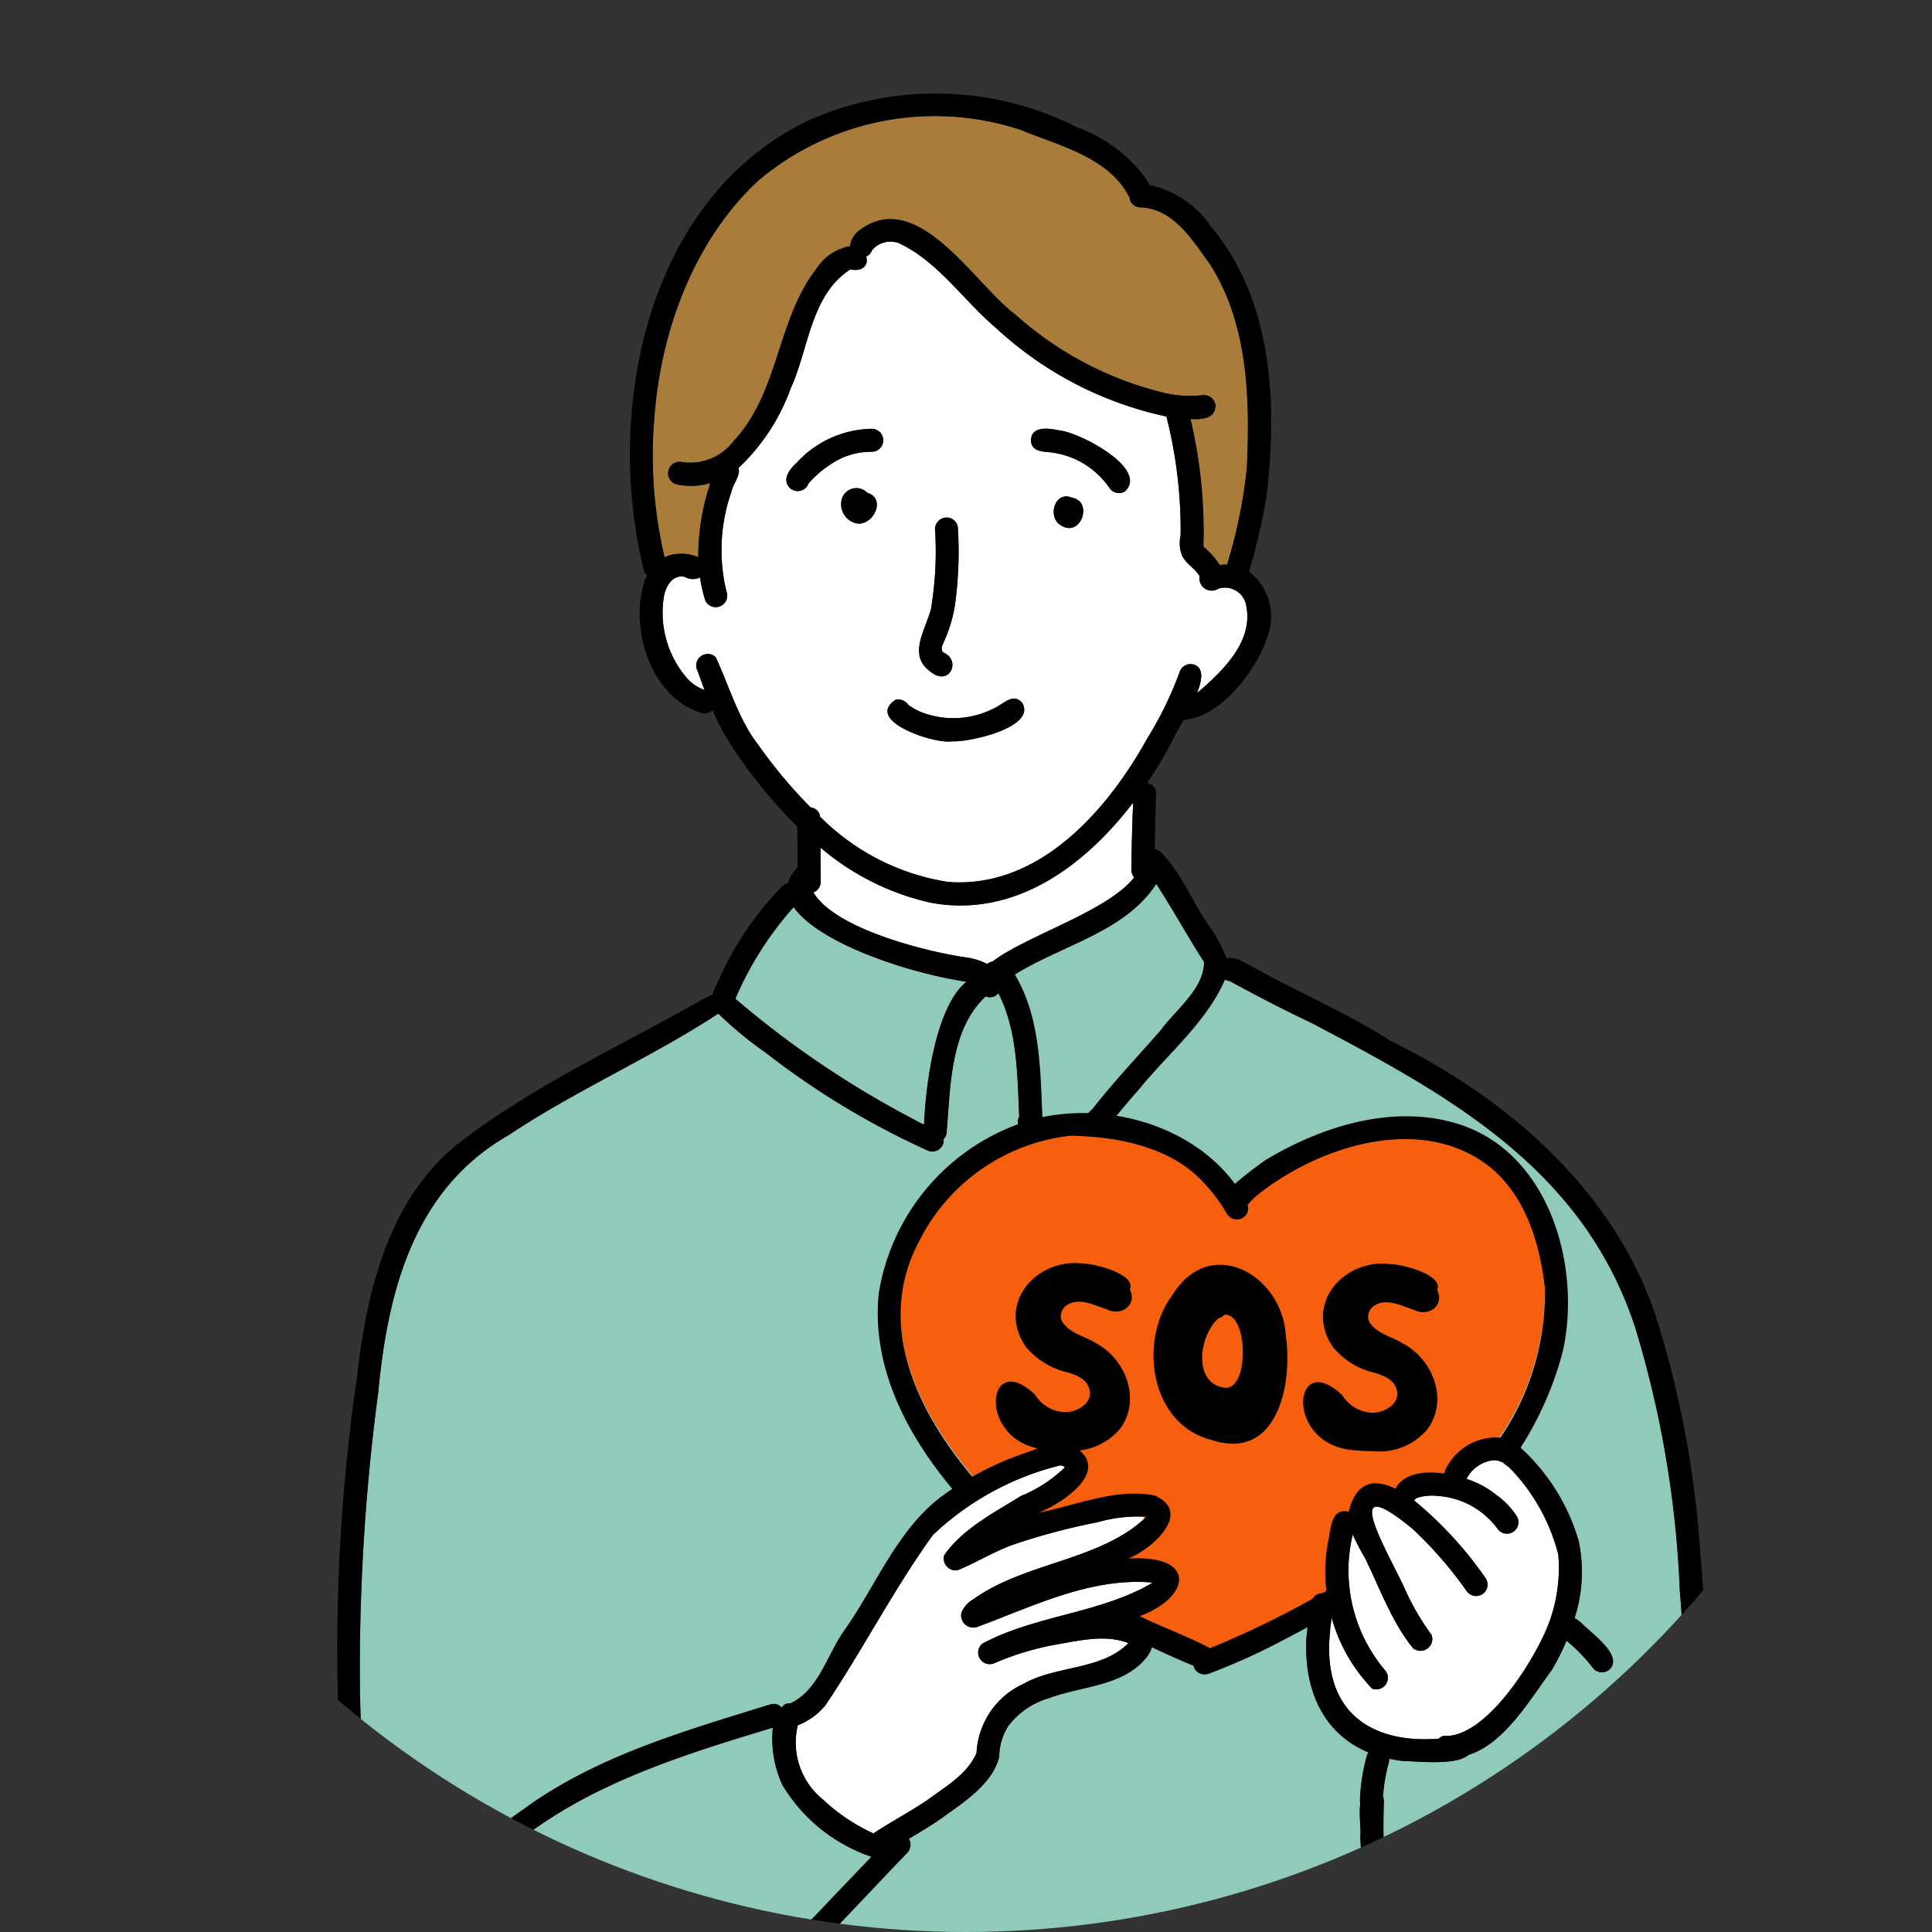 <svg xmlns="http://www.w3.org/2000/svg" xmlns:xlink="http://www.w3.org/1999/xlink" width="124" height="124" viewBox="0 0 124 124">
  <rect x="0" y="0" width="124" height="124" fill="#333333" stroke="none"/>
  <defs>
    <linearGradient id="linear-gradient" x1="0.5" x2="0.5" y2="1" gradientUnits="objectBoundingBox">
      <stop offset="0" stop-color="#fff"/>
      <stop offset="1" stop-color="#cfebe2"/>
    </linearGradient>
    <clipPath id="clip-path">
      <circle id="楕円形_382" data-name="楕円形 382" cx="62" cy="62" r="62" transform="translate(1209 666.333)" fill="url(#linear-gradient)"/>
    </clipPath>
  </defs>
  <g id="マスクグループ_36" data-name="マスクグループ 36" transform="translate(-1209 -666.333)" clip-path="url(#clip-path)">
    <g id="グループ_4737" data-name="グループ 4737" transform="translate(472.927 198.477)">
      <g id="レイヤー_4" data-name="レイヤー 4" transform="translate(759.17 475.309)">
        <path id="パス_19523" data-name="パス 19523" d="M798.215,504.743c1.165.554,2.287-1.476.937-1.889a.977.977,0,0,0-1.649.464A1.263,1.263,0,0,0,798.215,504.743Zm1.225-4.515a.738.738,0,0,0,0-1.476,6.707,6.707,0,0,0-4.829,2.188c-.407.374-.914.986-.5,1.534a.74.74,0,0,0,1.269-.205,6.736,6.736,0,0,1,2.073-1.608A4.578,4.578,0,0,1,799.44,500.228Zm5.354,9.742a25.339,25.339,0,0,0,.173-4.881.721.721,0,0,0-.729-.641.754.754,0,0,0-.726.9,22.437,22.437,0,0,1-.28,5.011c-.435,1.523-1.606,3.126.291,4.189,1.033.484,1.563-.963.554-1.416-.193-.118-.164-.337-.092-.522A9.154,9.154,0,0,0,804.794,509.97Zm-.179,8.84c1.058.071,5.4-.892,4.486-2.457-.582-.686-1.171.041-1.785.323a5.706,5.706,0,0,1-4.365.381,3.846,3.846,0,0,1-1.159-.583.793.793,0,0,0-.825-.331C798.915,517.507,803.522,519.02,804.615,518.81Zm6.986-13.848c1.271.79,2.076-1.56.678-1.791C811.18,502.7,810.673,504.451,811.6,504.962Zm4.082-2.183c1.588-1.485-3.01-3.852-4.262-3.932-.637-.133-1.729-.294-1.761.634.008.862.965.7,1.557.827a5.337,5.337,0,0,1,3.454,2.205A.746.746,0,0,0,815.684,502.78Zm7.793,7.358c.45,2.219-1.439,4.09-3,5.44a1,1,0,0,1-.15.121c.323-.83.413-1.549-.139-1.785a.743.743,0,0,0-.968.395,23.56,23.56,0,0,1-2.1,4.324c-2.574,4.639-6.954,9.648-12.778,9.206a14.756,14.756,0,0,1-8.232-4.2c0-.024,0-.043,0-.066a.671.671,0,0,0-.6-.519,31.725,31.725,0,0,1-3.324-3.973c-1.289-1.65-1.883-3.786-2.759-5.672a.742.742,0,0,0-1.151.911c.142.4.286.8.435,1.2a2.68,2.68,0,0,1-1.171-.813,6.43,6.43,0,0,1-1.43-5.239c.132-.655.588-1.41,1.357-1.2a1.037,1.037,0,0,0,.946.032,9.059,9.059,0,0,0,.345,1.476.738.738,0,0,0,1.358-.576,11.3,11.3,0,0,1,.323-6.415c.1-.444.421-.825.481-1.278a.721.721,0,0,0-.038-.227,13.078,13.078,0,0,0,3.353-5.112c1.171-2.554,1.272-5.989,3.832-7.644.879.176,1.171-.351,1.018-.827a.648.648,0,0,0,.374-.41,1.565,1.565,0,0,1,1.713-.455c2.523,1.18,4.155,3.687,6.251,5.458a23.191,23.191,0,0,0,10.932,5.683,29.651,29.651,0,0,1,.909,7.617,2.283,2.283,0,0,0,.074,1.269c.248.551.833.833,1.142,1.338v0a.791.791,0,0,0,1.2.822A1.38,1.38,0,0,1,823.476,510.138Z" transform="translate(-766.585 -478.685)" fill="#fff"/>
        <path id="パス_19524" data-name="パス 19524" d="M844.416,590.112c.658,7.689.078,15.659-3.578,22.636-1.295,2.863-3.42,5.83-7.035,4.916a12.468,12.468,0,0,1-3.705-1.808.737.737,0,0,0-.5-.369,12.376,12.376,0,0,1-2.56-2.715c-1.624-2.662-1.721-6.015-1.621-9.073a.659.659,0,0,0-.052-.337c0-.063,0-.127.009-.187a10.72,10.72,0,0,1,.363-2.03.737.737,0,0,0,.02-.237,8.459,8.459,0,0,0,.845.142c.755.006,3.471.34,4.244-.381,2.346-.744,3.978-3.609,5.359-5.466a15.93,15.93,0,0,0,.937-1.871,10.611,10.611,0,0,1,1.687,1.747.743.743,0,0,0,1.036.133c1-.883-1.119-2.338-1.719-2.967a2.7,2.7,0,0,0-.484-.363,9.594,9.594,0,0,0,.26-4.936,12.994,12.994,0,0,0-4.068-6.291.758.758,0,0,0-.294-.127,2.11,2.11,0,0,0-.934-.239,3.6,3.6,0,0,0-3.111,1.8,2.089,2.089,0,0,0-.233.514c-1.323-.2-2.612,0-3.134.971-1.341-.657-2.509-.481-2.99,1.494a.6.6,0,0,0-.083-.029c-1.107-.205-1.061,1.309-1.252,2.038a10.264,10.264,0,0,0-.08,3.241.217.217,0,0,0-.072-.029c-1.352-.182-1.038,1.92-1.216,2.785-.2,3.457,1.1,6.251,3.984,7.435a.644.644,0,0,0-.121.248,11.912,11.912,0,0,0-.43,2.763,1.307,1.307,0,0,0,.018.285c-.1.7.066,1.629,0,2.14.156,2.927.52,6.1,2.474,8.428a16.117,16.117,0,0,0,2.352,2.312c.107,3.335.205,6.672.243,10.01.112,4.025.256,9.489-4.374,11.068-3.7.891-7.58.605-11.363,1.027-8,.568-16.042.816-24.065.9-4.7.024-9.543.473-14.1-.925-2.863-.7-1.986-4-2.323-6.271-.26-2.883-.378-5.752-.571-8.684-.014-.375-.054-.753-.049-1.128,9.521-.683,16.4-9.24,22.7-15.73a.752.752,0,0,0,.107-.906c.68-.4,1.36-.807,2.015-1.257,1.4-1.029,3.307-2.174,3.78-3.984a3.7,3.7,0,0,1,.608-2.03,5.049,5.049,0,0,1,2.589-1.753c2.076-.788,4.847-.753,6.3-2.676.807-1.078.063-2.14-1.118-2.388,3.768-1.015,4.7-4.169-.089-3.9,1.456-.562,4.183-2.918,1.7-4.039-2.468-.5-5.025.614-7.441,1.1,1.788-.738,4.924-2.964,1.917-4.423-1-.266-1.984.348-2.921.631a20.044,20.044,0,0,0-5.348,2.831c-2.8,2.185-4.135,5.706-6.159,8.551-1.092,1.552-1.615,3.78-3.428,4.645a.661.661,0,0,0-.421.1c-.052.055-.1.109-.147.167a.685.685,0,0,0-.724-.2c-5.314,1.655-10.792,3.2-15.419,6.424-.813.64-5.649,3.621-3.342,4.489a.756.756,0,0,0,.773-.427,8.638,8.638,0,0,1,1.142-1.159c4.826-4.112,11.011-6.021,17-7.831a7.176,7.176,0,0,0,.6,3.656,10.654,10.654,0,0,0,5.723,4.631c-.626.652-1.246,1.306-1.871,1.957-3.662,3.861-7.349,7.845-12.231,10.2-6.167,2.97-11.72,2.947-15.479-3.462a21.671,21.671,0,0,1-2.335-7.77,92.349,92.349,0,0,1-.917-13.061,134.457,134.457,0,0,1,1.188-17.72c.608-6.463,2.3-13,8.352-16.451,4.3-2.874,9.169-4.984,13.464-7.8a24.168,24.168,0,0,0,3.085,2.526,51.282,51.282,0,0,0,10.454,6.294.745.745,0,0,0,.909-.516.971.971,0,0,0,.017-.251.7.7,0,0,0,.2-.51c.245-2.9.222-6.525,2.5-8.659a.687.687,0,0,0,.827-.222c1.228,2.416,1.205,5.239,1.323,7.934a.633.633,0,0,0-.089.355c.1.96.009,2.453,1.283,2.586.709.271,3-.839,4.2-1.972a.6.6,0,0,0,.165-.153l.029-.038a2.893,2.893,0,0,0,.369-.478c.568-.721,1.173-1.413,1.779-2.105,1.836-2.26,4.3-4.27,5.475-6.992a.691.691,0,0,0,.312.1c1.706.938,3.5,1.863,5.267,2.7,8.822,4.645,17.369,9.327,20.722,19.444A66.9,66.9,0,0,1,844.416,590.112Z" transform="translate(-759.693 -495.487)" fill="#8fcabb"/>
        <g id="グループ_4733" data-name="グループ 4733" transform="translate(27.95 86.269)">
          <path id="パス_19525" data-name="パス 19525" d="M809.256,603.516c3.59-1.328,7.317-3.2,11.245-2.836-3.339,1.983-7.514,2.078-10.933,3.915a.742.742,0,0,0,.741,1.266,18,18,0,0,1,4.051-1.216c1.494-.257,3.108-.649,4.576-.084-1.716,1.751-4.613,1.427-6.7,2.6a5.159,5.159,0,0,0-3.047,4.463c-.632,1.393-1.987,2.142-3.215,3.056-1.069.709-2.2,1.318-3.281,2.016a.779.779,0,0,0-.11.086,11.88,11.88,0,0,1-3.235-2.168,4.706,4.706,0,0,1-1.637-4.772,4.278,4.278,0,0,0,1.788-1.3c2.4-3.563,4.365-7.419,6.888-10.913a18.169,18.169,0,0,1,8.133-4.463.334.334,0,0,1,.334.121h0a8.778,8.778,0,0,1-2.805,1.825c-1.729,1.078-3.774,2.119-4.941,3.817a.768.768,0,0,0,.853.957c1.341-.542,2.589-1.357,3.994-1.782a41.559,41.559,0,0,1,5.028-1.309,9.189,9.189,0,0,1,3.108-.34c-2.918,2.822-7.765,2.892-11.086,5.279a1.788,1.788,0,0,0-.781.856A.782.782,0,0,0,809.256,603.516Z" transform="translate(-797.562 -592.825)" fill="#fff"/>
          <path id="パス_19526" data-name="パス 19526" d="M858.683,598.756a10.087,10.087,0,0,1-.625,4.463c-.88,2.272-3.823,7.012-6.455,7.182a.647.647,0,0,0-.612.182c-4.189.323-7.354-1.609-6.985-6.536.023-.383.063-.8.129-1.228a10.645,10.645,0,0,0,2.6,4.544.744.744,0,0,0,.816-1.2l0,0a9.9,9.9,0,0,1-2.056-8.684,14.166,14.166,0,0,0,.776,1.485c.966,1.951,1.715,4.12,3.1,5.812a.76.76,0,0,0,1.185-.859,15.968,15.968,0,0,1-1.7-2.918c-.925-2.091-4.544-8.033.514-3.858a25.975,25.975,0,0,1,3.411,3.924.738.738,0,0,0,1.277-.741,24.661,24.661,0,0,0-4.625-5.043.543.543,0,0,1,.216-.164,3.117,3.117,0,0,1,1.246-.121,5.188,5.188,0,0,1,3.93,2.159.74.74,0,0,0,1.22-.825,5.039,5.039,0,0,0-1.323-1.39,5.921,5.921,0,0,0-1.9-1.029.533.533,0,0,0,.015-.072,2.207,2.207,0,0,1,1.675-1.127,1.091,1.091,0,0,1,.583.127l.058.026a3.462,3.462,0,0,0,.383.294A12.321,12.321,0,0,1,858.683,598.756Z" transform="translate(-809.719 -592.707)" fill="#fff"/>
        </g>
        <path id="パス_19527" data-name="パス 19527" d="M828.8,547.59c.024,1.712-1.85,3.094-2.8,4.417-1.436,1.638-2.987,3.267-4.38,5.043A6.229,6.229,0,0,1,818.456,559a4.58,4.58,0,0,1-.075-.649.785.785,0,0,0,.058-.3c-.159-3.241-.071-6.784-1.791-9.653,3.042-1.9,7.1-2.739,9.088-5.827C826.789,544.194,827.757,545.97,828.8,547.59Z" transform="translate(-774.61 -493.306)" fill="#8fcabb"/>
        <path id="パス_19528" data-name="パス 19528" d="M807.177,549.4c-2.018,1.614-2.635,6.832-2.718,9.154a2.468,2.468,0,0,1-.554-.265,61.2,61.2,0,0,1-11.561-7.8,21.622,21.622,0,0,1,3.739-5.882c.945,1.37,3.315,2.477,4.507,2.955A29.918,29.918,0,0,0,807.177,549.4Z" transform="translate(-768.245 -493.839)" fill="#8fcabb"/>
        <path id="パス_19529" data-name="パス 19529" d="M820.939,485.348c2.439,3.834,2.56,8.6,2.358,13.049a32.455,32.455,0,0,1-1.266,6.21,2.684,2.684,0,0,0-.475.024,5.294,5.294,0,0,0-1.05-1.177,31.37,31.37,0,0,0-.825-8.188c.793.041,1.6-.035,1.6-.9a.748.748,0,0,0-.833-.631,7.37,7.37,0,0,1-2.261-.1,22.065,22.065,0,0,1-9.762-5.085c-2.647-1.972-6.242-8.185-9.979-5.412a1.522,1.522,0,0,0-.626,1.033,3.286,3.286,0,0,0-2.174,1.479c-2.517,3.255-2.384,7.914-5.271,11a3.5,3.5,0,0,1-3.414,1.367.738.738,0,0,0-.2,1.461,4.465,4.465,0,0,0,2.09-.086,14.734,14.734,0,0,0-.773,4.746,2.593,2.593,0,0,0-1.34-.208,1.964,1.964,0,0,0-.819.216,28.5,28.5,0,0,1-.663-8.886c.389-5.553,2.52-11.451,6.7-15.312a17.575,17.575,0,0,1,16.812-3.24c2.47,1.018,5.7,1.758,6.991,4.341a.7.7,0,0,0,.715.635C818.583,481.752,819.829,483.8,820.939,485.348Z" transform="translate(-766.365 -475.824)" fill="#aa7c3a"/>
        <path id="パス_19530" data-name="パス 19530" d="M819.651,535.52c-.009.2-.012.4-.027.605-.043,1.248-.077,2.485-.083,3.736a.726.726,0,0,0,.174.467c-1.716,2.174-6.891,3.719-9.079,5.383a.82.82,0,0,0-.363.162.392.392,0,0,0-.041-.026,4.379,4.379,0,0,0-1.346-.4c-2.462-.355-8.359-1.808-9.757-4.16a.746.746,0,0,0,.47-.687c-.012-.729-.009-1.461-.012-2.193a16.383,16.383,0,0,0,7.058,3.532C811.988,542.944,816.5,539.648,819.651,535.52Z" transform="translate(-770.022 -491.459)" fill="#fff"/>
        <path id="パス_19531" data-name="パス 19531" d="M821.8,595.191c-.112-.069-.227-.138-.342-.21l.043-.011.069-.027.069-.023.069-.026.069-.026.069-.029.066-.026.069-.029.063-.027.064-.029.063-.026.06-.029.058-.029.058-.029.052-.029.055-.029.049-.029.049-.032.049-.029.043-.029.044-.029.04-.032.043-.029.04-.032.038-.029.038-.032.035-.029.038-.032.037-.032.035-.035.038-.035.038-.035.038-.038.037-.038.041-.04.038-.041.041-.044.037-.043.035-.044.035-.043.035-.043.032-.044.032-.046.026-.044.023-.04.021-.044.02-.043.015-.044.014-.041.012-.043.008-.041.006-.038.006-.041v-.106l-.006-.029,0-.029L823.64,593l-.009-.026-.006-.024-.009-.023-.008-.02-.009-.026-.009-.024-.009-.023-.011-.02-.009-.024-.012-.02-.008-.017-.012-.021-.009-.014-.011-.018-.012-.017-.009-.018-.011-.014-.012-.018-.011-.017-.015-.02-.014-.018-.012-.02-.018-.02-.014-.021-.015-.023-.017-.02-.017-.021-.018-.02-.017-.02-.021-.021-.017-.017-.018-.018-.017-.014-.017-.015-.018-.014-.017-.015-.021-.011-.017-.012-.018-.012-.02-.008-.02-.012-.018-.009-.02-.008-.017-.009-.018-.006-.02-.009-.018-.005-.02-.006-.02-.009-.024-.006-.02-.009-.023-.005-.023-.006-.024-.009-.023-.006-.023-.005-.023-.006-.023,0-.023-.006-.023-.006-.021,0-.023,0-.02,0-.023,0-.02,0-.02,0h-.02l-.021,0h-.017l-.021,0h-.282l-.023,0h-.188l-.026,0h-.112l-.029,0h-.063l-.035,0h-.035l-.035,0h-.075l-.038,0-.038,0h-.04l-.038,0-.038,0-.041,0h-.04l-.041,0-.038,0-.043,0-.041.006-.043,0-.04,0-.043,0-.041,0-.037.006-.041,0-.038,0-.041,0-.037.005-.038,0-.038,0-.038,0-.038.006-.037,0-.038.006-.038,0-.038.005-.037,0-.041.006-.038,0-.041.006-.04.006-.038.006-.038,0-.038.006-.04.006-.038.006-.038.006-.035.005-.035.006-.037,0-.035.006-.035.006-.032.006-.035,0-.032.005-.035.006-.035.006-.035.006-.037.006-.038,0-.041.005-.041.006-.043.006-.046.006-.049.006-.049,0-.05.006-.055,0-.052.006-.055,0h-.055l-.057,0h-.242l-.06,0-.063,0-.064,0-.063-.006-.063-.006-.061-.005-.058-.009-.057-.009-.052-.011-.052-.012-.049-.012-.047-.014-.043-.015-.035-.014-.035-.018-.032-.017-.026-.018-.023-.02-.021-.017-.014-.021-.012-.02-.009-.017-.008-.021,0-.017,0-.018v-.017l0-.018,0-.014.005-.015.006-.011.006-.012.009-.011.009-.009.008-.009.009-.009.009-.008.011-.006.009-.009.012-.009.011-.008.012-.009.014-.009.012-.008.015-.009.014-.009.018-.012.017-.008.017-.012.018-.009.02-.011.021-.012.02-.011.023-.012.023-.012.027-.014.026-.015.029-.011.029-.018.032-.014.035-.018.035-.017.037-.018.041-.017.041-.02.046-.021.044-.02.049-.021.047-.02.049-.02.052-.021.052-.02.052-.02.055-.021.052-.02.052-.02.052-.021.052-.02.052-.017.049-.018.049-.017.046-.018.047-.014.046-.015.044-.017.04-.012.041-.014.041-.015.04-.012.037-.014.041-.012.038-.014.038-.012.037-.014.041-.015.041-.014.04-.018.044-.017.043-.018.043-.017.046-.021.046-.02.05-.02.049-.023.052-.024.052-.026.058-.026.055-.029.058-.029.061-.032.058-.029.061-.032.06-.035.061-.032.064-.035.066-.038.066-.037.066-.041.072-.041.072-.043.072-.044.075-.046.069-.044.066-.047.069-.046.063-.047.058-.046.057-.046.052-.046.049-.049.046-.046.043-.049.04-.046.038-.049.035-.047.032-.043.029-.047.029-.043.026-.041.021-.044.02-.038.017-.037.018-.038.014-.038.012-.038.012-.037.005-.035.006-.032.006-.035,0-.032v-.029l0-.029,0-.026,0-.029-.006-.027-.008-.026-.009-.026-.009-.023-.008-.023-.012-.018-.012-.017-.008-.015-.012-.014-.012-.012-.011-.012-.012-.011-.012-.012-.011-.009-.015-.011-.011-.009-.015-.009-.011-.008-.012-.009-.012-.006-.011-.006-.012-.006-.012-.005-.011-.006-.012-.006-.011,0-.012-.006-.012-.006-.014-.005-.012-.006-.014-.006-.015,0-.014-.006-.015-.005-.015-.006-.014-.006-.018-.006-.014-.006-.017,0-.015-.005-.017-.006-.015-.006-.017-.006-.021-.006-.017-.006-.018-.005-.017-.006-.02-.009-.018-.006-.017-.005-.018-.006-.014-.006-.018-.006-.014,0-.015-.006-.014-.005-.015,0-.011,0-.015-.006-.012,0-.011,0H821.5l-.011,0-.012,0h-.023l-.012,0h-.08l-.015,0h-.035l-.017,0h-.018l-.02,0h-.02l-.021,0-.023,0-.023,0-.026,0-.026,0-.027,0-.029,0-.032,0-.032,0-.035.006-.037,0-.038.006-.044.006-.043.005-.043.006-.049.006-.049.009-.052.006-.055.008-.055.009-.058.012-.06.008-.06.009-.061.012-.063.011-.063.012-.063.012-.063.014-.063.012-.066.014-.066.012-.063.014-.063.012-.064.015-.066.011-.069.015-.066.011-.066.015-.07.012-.066.011-.071.015-.07.011-.066.015-.066.011-.064.015-.066.015-.066.014-.064.015-.063.014-.061.018-.06.014-.058.018-.058.02-.055.017-.052.021-.052.02-.049.023-.049.021-.047.023-.046.023-.044.023-.043.026-.038.021-.038.023-.038.023-.038.021-.032.02-.034.02-.029.018-.03.017-.029.015-.026.014-.026.015-.023.011-.023.012-.024.009-.023.009-.02.005-.021.006-.017,0-.017,0h-.03l-.011,0-.012,0-.009-.006-.008-.005-.009-.006-.009-.009-.008-.009-.006-.008-.006-.012,0-.009-.006-.011,0-.012,0-.012,0-.008,0-.012-.006-.009,0-.011,0-.012,0-.009-.006-.011,0-.009-.005-.012,0-.011-.006-.009-.006-.012-.006-.011-.006-.012-.005-.012-.009-.011-.006-.012-.009-.011-.008-.012-.009-.012-.009-.008-.009-.012-.008-.012-.012-.008-.011-.012-.009-.009-.012-.005-.011-.009-.012-.006-.012,0-.011-.006-.012,0-.012,0-.011,0h-.012l-.011,0h-.012l-.015,0h-.023l-.014,0h-.058l-.014,0h-.032l-.017,0h-.072l-.02,0h-.04l-.02,0-.024,0h-.02l-.023,0-.024,0-.023,0-.023,0-.026.006-.023,0-.027.006-.026,0-.026.005-.026.006-.029.006-.026.006-.026.006-.03.008-.026.009-.026.006-.029.009-.029.008-.029.012-.029.009-.029.011-.029.012-.029.009-.029.014-.032.012-.032.011-.032.015-.032.012-.032.014-.032.012-.032.014-.032.015-.035.011-.032.015-.035.012-.032.011-.035.015-.032.011-.035.012-.034.009-.032.011-.035.009-.032.009-.035.009-.035.008-.032.009-.032.006-.032.006-.029,0-.032.006-.032.006-.035,0-.032,0-.035.006-.034,0-.035,0-.035,0-.035,0h-.2l-.035,0h-.035l-.035,0-.035,0-.035,0-.038,0-.034-.006-.035,0-.035,0-.035-.006-.032,0-.032-.005-.009,0-.173-.165.055-.035.08-.052.081-.052.077-.052.084-.055.081-.055.083-.058.089-.06.089-.061.09-.063.089-.063.089-.063.086-.063.092-.066.092-.066.089-.067.089-.063.083-.063.084-.058.083-.061.08-.058.081-.055.077-.055.072-.052.072-.052.072-.052.069-.049.067-.046.06-.047.063-.046.061-.047.06-.043.061-.046.058-.046.058-.046.058-.049.055-.047.052-.049.052-.046.052-.05.046-.046.046-.047.047-.049.043-.049.044-.049.041-.047.04-.049.035-.046.038-.049.035-.046.035-.049.032-.046.029-.047.029-.043.026-.041.023-.041.021-.04.017-.041.018-.035.014-.038.015-.038.011-.034.012-.038.009-.035.005-.035.006-.038,0-.035,0-.032v-.032l0-.032,0-.026-.006-.029-.005-.026-.006-.026-.009-.026-.009-.026-.008-.023-.009-.023-.009-.02-.011-.023-.012-.024-.012-.023-.011-.023-.015-.026-.014-.024-.015-.026-.017-.026-.015-.026-.017-.026-.018-.024-.02-.026-.02-.023-.018-.023-.02-.023-.021-.021-.017-.017-.02-.021-.021-.017-.02-.017-.023-.018-.021-.014-.023-.015-.02-.014-.024-.018-.026-.014-.023-.012-.026-.015-.026-.011-.026-.012-.027-.011-.026-.009-.026-.009-.026-.009-.026-.005-.026-.006-.026-.006-.027,0-.026-.006-.026,0-.029,0-.029,0-.032,0h-.029l-.032,0h-.133l-.035,0h-.037l-.035,0-.038,0-.038,0-.041,0-.04.006-.041,0-.041.006-.04,0-.041.005-.044.006-.043.009-.043.006-.04.009-.041.008-.041.009-.041.009-.043.008-.038.012-.038.009-.037.011-.035.012-.038.012-.035.008-.032.015-.035.012-.032.011-.032.012-.032.011-.032.012-.032.012-.032.011-.032.012-.032.014-.032.012-.034.012-.032.014-.035.012-.035.014-.038.015-.038.014-.037.015-.041.014-.041.018-.043.017-.043.018-.044.017-.046.018-.049.02-.052.02-.055.024-.055.02-.061.026-.063.023-.066.026-.07.026-.069.026-.074.026-.075.026-.075.026-.078.026-.077.027-.075.026-.078.026-.078.029-.078.026-.075.026-.077.029-.072.027-.075.026-.075.029-.077.026-.075.026-.075.026-.072.026-.075.024-.075.026-.075.026-.077.026-.075.026-.075.026-.075.029-.075.032-.078.032-.075.035-.078.038-.078.038-.08.043-.081.046-.087.049-.08.046c-4.008-4.642-6.51-10.221-3.734-15.474a12.394,12.394,0,0,1,9.705-6.79c2.7.04,5.8.568,7.96,2.413a10.609,10.609,0,0,1,2.1,2.6.736.736,0,0,0,1.34-.585,4.742,4.742,0,0,1,.652-.649c4.011-3.189,10.734-5.3,15.085-1.612,2.165,1.909,3.015,4.829,3.333,7.617a16.535,16.535,0,0,1-3.63,10.648l-.058.015-.058.014-.058.018-.058.014-.058.018-.058.017-.055.018-.052.017-.055.02-.055.018-.052.02-.052.021-.049.02-.049.02-.049.021-.047.02-.049.02-.05.023-.049.021-.049.023-.052.023-.052.026-.052.024-.052.026-.055.023-.052.026-.055.026-.055.027-.055.026-.052.026-.055.026-.05.026-.052.029-.052.029-.049.029-.046.029-.044.03-.044.029-.04.032-.041.032-.038.032-.035.031-.032.032-.029.035-.029.032-.026.032-.023.035-.023.032-.018.032-.017.032-.018.032-.011.032-.015.029-.009.032-.008.032-.009.029-.006.029,0,.029-.006.026,0,.026v.024l0,.023v.02l0,.021v.017l0,.018v.014l0,.018,0,.014,0,.015,0,.017,0,.015,0,.011-.005.015-.006.011-.006.012-.006.009-.006.008-.008.006-.012,0-.009,0-.011,0h-.012l-.015,0-.014,0h-.015l-.014,0-.018,0-.017,0-.02,0-.018,0-.023-.005-.02,0-.023-.006-.026,0-.026-.006-.029-.006-.029-.005-.032-.006-.035-.006-.035-.006-.038-.006-.037-.006-.038-.005-.041-.006-.04-.006-.041-.006-.041,0-.041,0-.04,0-.041,0H841l-.038,0-.038,0-.035,0-.034.006-.035,0-.035.006-.032.006-.032.005-.035.006-.032.009-.035.009-.032.008-.035.012-.035.009-.034.014-.038.012-.038.014-.041.018-.04.014-.044.021-.044.017-.043.023-.047.024-.046.023-.049.026-.049.026-.052.029-.052.032-.052.032-.052.032-.052.035-.052.032-.052.035-.05.035-.046.035-.044.035-.04.032-.035.032-.035.031-.029.032-.026.03-.024.029-.017.026-.014.023-.012.023-.009.023-.009.021-.005.017,0,.021,0,.017,0,.017v.064l0,.015v.014l0,.012,0,.015,0,.011,0,.015v.014l0,.015,0,.014,0,.012.006.015,0,.014,0,.015,0,.014,0,.015.005.014,0,.015,0,.011.006.015,0,.012,0,.011,0,.009,0,.009v.02l0,0h-.012l0,0-.008,0-.006,0-.009,0-.009-.006-.008-.005-.009,0-.012-.006-.009-.006-.011-.006-.012-.006-.011-.005-.015-.006-.012-.006-.014-.009-.015-.006-.017-.005-.015-.009-.017-.006-.017-.009-.018-.008-.02-.006-.018-.009L839,587.9l-.02-.005-.021-.009-.02-.006-.023-.009-.021-.005-.026-.009-.023-.006-.023-.009-.026-.006-.027-.008-.026-.006-.026-.006-.026-.006-.029-.008-.029-.006-.029-.006-.029-.009-.032-.006-.029-.005-.032-.009-.035-.006-.032-.009-.032-.008-.035-.006-.032-.009-.035-.009-.035-.008-.032-.012-.035-.009-.034-.011-.032-.009-.032-.012-.035-.011-.032-.012-.032-.009-.029-.011-.029-.009-.029-.009-.026-.008-.029-.009-.026-.009-.026-.006-.026-.005-.023,0-.023,0h-.023l-.02,0-.021,0-.02,0-.017,0-.018,0-.017.006-.021.006-.017.006-.017.006-.018.008-.02.006-.018.009-.02.012-.023.008-.021.012-.023.012-.026.014-.023.015-.026.014-.029.015-.027.017-.026.018-.029.02-.029.017-.029.021-.029.023-.032.023-.032.023-.032.024-.032.026-.032.026-.032.026-.032.026-.029.026-.032.027-.029.026-.026.026-.026.026-.026.026-.023.026-.023.027-.023.026-.02.026-.021.026-.02.026-.018.029-.017.026-.017.027-.015.023-.012.026-.014.026-.012.023-.011.027-.012.023-.009.023-.011.026-.009.023-.009.027-.011.023-.009.026-.006.023-.009.026-.008.027-.009.026-.009.029-.009.029-.008.029-.009.032-.006.029-.008.032-.012.032-.006.032-.009.029-.008.029-.009.026-.009.023-.009.024-.011.023-.009.017-.009.015-.011.014-.012.012-.011.012-.012.008-.015.009-.011.006-.015.006-.014,0-.015,0h-.06l-.014,0h-.015l-.014,0-.015,0H836l-.017,0h-.017l-.018,0-.02,0h-.021l-.02,0h-.02l-.023,0h-.09l-.023,0-.02,0-.02,0-.021,0-.017,0-.021.006-.017,0-.017.005-.018.006-.017,0-.015.006-.017.006-.018.008-.014.006-.018.006-.014.009-.018.006-.014.008-.015.009-.014.009-.018.008-.014.009-.015.009-.011.009-.015.011-.014.009-.012.012-.015.008-.011.012-.012.012-.012.008-.011.012-.015.011-.011.015-.012.012-.012.011-.011.015-.015.014-.011.012-.012.014-.012.015-.011.015-.012.014-.009.015-.011.014-.012.015-.009.017-.008.015-.012.014-.009.018-.011.014-.009.018-.009.017-.008.017-.009.018-.009.017-.009.018-.008.017-.009.021-.006.017-.008.02-.009.024-.006.02-.009.023-.008.026-.009.026-.009.027-.009.029-.008.032-.009.032-.009.035-.011.037-.009.038-.009.041-.011.04-.009.044-.009.044-.009.043-.005.043-.009.043-.006.044-.006.044,0,.043-.005.044,0,.043,0,.041,0,.044-.006.046,0,.046,0,.049,0,.049,0,.05,0,.052v.055l0,.055,0,.052,0,.055,0,.052v.055l0,.058,0,.055,0,.055,0,.055v.055l0,.052,0,.052,0,.049v.052l0,.046,0,.049v.274l0,.044v.046l0,.049,0,.046,0,.044,0,.046,0,.047.006.043,0,.046,0,.046.006.044.005.043.006.044.006.041,0,.04.006.041.006.038.005.038.006.032,0,.034.006.032.005.027a61.757,61.757,0,0,1-8.239,4.139C825.026,596.549,823.348,596,821.8,595.191Z" transform="translate(-772.011 -499.046)" fill="#f55f0d"/>
        <path id="パス_19532" data-name="パス 19532" d="M818.868,572.5" transform="translate(-775.192 -501.146)" fill="#ea1919"/>
      </g>
      <g id="ベクターレイヤー" transform="translate(757.694 473.856)">
        <g id="グループ_4734" data-name="グループ 4734">
          <path id="パス_19533" data-name="パス 19533" d="M809.366,520.828c1.033.483,1.564-.965.552-1.417-.193-.119-.164-.337-.091-.522a9.16,9.16,0,0,0,.81-2.637,25.216,25.216,0,0,0,.174-4.881.722.722,0,0,0-.73-.64.753.753,0,0,0-.726.9,22.458,22.458,0,0,1-.278,5.01C808.639,518.16,807.468,519.762,809.366,520.828Z" transform="translate(-770.953 -483.514)"/>
          <path id="パス_19534" data-name="パス 19534" d="M809.74,529.213c1.057.072,5.4-.889,4.486-2.456-.583-.686-1.171.041-1.784.326a5.71,5.71,0,0,1-4.366.379,3.9,3.9,0,0,1-1.16-.582.792.792,0,0,0-.824-.333C804.039,527.91,808.646,529.424,809.74,529.213Z" transform="translate(-770.234 -487.636)"/>
          <path id="パス_19535" data-name="パス 19535" d="M819.613,504.566a5.345,5.345,0,0,1,3.454,2.207.747.747,0,0,0,1.012.266c1.588-1.485-3.01-3.853-4.261-3.933-.639-.132-1.732-.294-1.762.634C818.065,504.6,819.021,504.439,819.613,504.566Z" transform="translate(-773.504 -481.49)"/>
          <path id="パス_19536" data-name="パス 19536" d="M821.189,508.973c-1.1-.469-1.608,1.279-.679,1.789C821.782,511.553,822.587,509.2,821.189,508.973Z" transform="translate(-774.02 -483.033)"/>
          <path id="パス_19537" data-name="パス 19537" d="M800.271,504.92a4.585,4.585,0,0,1,1.99-.432.738.738,0,0,0,0-1.476,6.708,6.708,0,0,0-4.829,2.188c-.407.375-.915.987-.5,1.534a.739.739,0,0,0,1.268-.206A6.722,6.722,0,0,1,800.271,504.92Z" transform="translate(-767.93 -481.492)"/>
          <path id="パス_19538" data-name="パス 19538" d="M803.219,508.461a.974.974,0,0,0-1.648.464,1.264,1.264,0,0,0,.712,1.424C803.447,510.9,804.568,508.873,803.219,508.461Z" transform="translate(-769.178 -482.838)"/>
          <path id="パス_19539" data-name="パス 19539" d="M861.413,643.535h0Z" transform="translate(-784.858 -518.297)"/>
          <path id="パス_19540" data-name="パス 19540" d="M845.211,567.664A64.186,64.186,0,0,0,842.4,552.5c-2.656-8.194-9.563-14.154-17.1-17.855-2.906-1.857-6.1-3.18-9.088-4.878-.422-.209-.913-.559-1.4-.379a10.735,10.735,0,0,0-1.25-2.281c-1.041-1.5-1.714-3.334-3.033-4.6a1,1,0,0,0-.343-.152q.029-1.782.089-3.564a.668.668,0,0,0-.577-.678,28.313,28.313,0,0,0,1.608-2.69c.114-.277.411-.776.734-1.354,2.546-.173,5.116-3.713,5.558-6a3.576,3.576,0,0,0-1.363-3.514,39.156,39.156,0,0,0,1.121-4.834c.722-5.88.425-12.578-3.549-17.31a6.409,6.409,0,0,0-3.974-2.69,2.382,2.382,0,0,0-.229-.416,9.318,9.318,0,0,0-4.353-3.258,20.121,20.121,0,0,0-17.221-.49c-10.408,4.913-13.189,18.516-10.639,28.872a.626.626,0,0,0,.227.344,3.534,3.534,0,0,0-.177.376c-.992,3.043.393,7.481,3.67,8.471a.677.677,0,0,0,.693-.193,14.96,14.96,0,0,0,1.251,2.349,31.9,31.9,0,0,0,4.193,5.142q.01,1.322.018,2.644a.681.681,0,0,0-.073.036,2.175,2.175,0,0,0-.537.925,1.215,1.215,0,0,0-.416.251,20.5,20.5,0,0,0-4.129,6.187,3.334,3.334,0,0,0-.309.731,8.859,8.859,0,0,0-.976.5c-5.266,2.972-10.85,5.508-15.613,9.275-4.3,3.667-5.616,9.4-6.23,14.782a121.037,121.037,0,0,0-.652,29.633c.562,6.72,3.045,14.971,10.521,16.592.431.038.856.055,1.276.061.006.11.012.219.013.323.192,4.175.555,8.327.793,12.5a4.3,4.3,0,0,0,3.279,4.657,26.507,26.507,0,0,0,7.672,1.014c12.688.072,25.33-.527,37.986-1.41,10.637.023,10.313-7.633,10.013-15.932-.041-2.05-.1-4.1-.165-6.146a10.652,10.652,0,0,0,4.53,1.546c5.479.263,7.454-5.84,9.2-10.034C845.9,582.2,845.861,574.832,845.211,567.664Zm-67.145-72.922c.389-5.554,2.519-11.452,6.7-15.312a17.565,17.565,0,0,1,16.811-3.241c2.476,1.018,5.716,1.763,7,4.364a.692.692,0,0,0,.7.613c2.107.072,3.354,2.124,4.463,3.666,2.44,3.836,2.56,8.6,2.359,13.049a32.491,32.491,0,0,1-1.275,6.218,2.933,2.933,0,0,0-.465.021,5.3,5.3,0,0,0-1.05-1.182,31.341,31.341,0,0,0-.83-8.189c.8.043,1.608-.032,1.608-.9a.748.748,0,0,0-.833-.631,7.354,7.354,0,0,1-2.261-.1,22.077,22.077,0,0,1-9.763-5.085c-2.645-1.972-6.24-8.188-9.977-5.412a1.509,1.509,0,0,0-.624,1.034,3.282,3.282,0,0,0-2.174,1.475c-2.518,3.257-2.385,7.917-5.27,11a3.5,3.5,0,0,1-3.414,1.367.738.738,0,0,0-.2,1.462,4.5,4.5,0,0,0,2.1-.1,14.712,14.712,0,0,0-.776,4.762,2.577,2.577,0,0,0-1.349-.216,1.926,1.926,0,0,0-.815.222A28.466,28.466,0,0,1,778.066,494.742Zm6.7,20.959c-1.288-1.648-1.884-3.785-2.759-5.671a.742.742,0,0,0-1.151.913q.209.6.43,1.189a2.674,2.674,0,0,1-1.165-.8,6.437,6.437,0,0,1-1.428-5.241c.133-.654.588-1.408,1.358-1.2a1.034,1.034,0,0,0,.957.022,8.928,8.928,0,0,0,.333,1.484.738.738,0,0,0,1.358-.576,11.288,11.288,0,0,1,.323-6.414c.1-.445.42-.825.481-1.278a.7.7,0,0,0-.047-.229,13.069,13.069,0,0,0,3.364-5.111c1.169-2.552,1.271-5.987,3.83-7.642.883.176,1.171-.356,1.016-.835a.643.643,0,0,0,.376-.4,1.562,1.562,0,0,1,1.713-.455c2.524,1.177,4.157,3.686,6.252,5.457a23.207,23.207,0,0,0,10.928,5.668,29.654,29.654,0,0,1,.913,7.63,2.283,2.283,0,0,0,.075,1.268c.252.562.846.851,1.15,1.371a.782.782,0,0,0,1.191.792,1.38,1.38,0,0,1,1.8,1.118c.449,2.22-1.436,4.091-3,5.438a.935.935,0,0,1-.152.11c.32-.823.412-1.54-.137-1.774a.744.744,0,0,0-.969.395,23.371,23.371,0,0,1-2.1,4.325c-2.575,4.64-6.954,9.647-12.777,9.205a14.766,14.766,0,0,1-8.236-4.207c0-.021,0-.041,0-.062a.664.664,0,0,0-.594-.515A32.184,32.184,0,0,1,784.765,515.7Zm3.97,6.557a16.42,16.42,0,0,0,7.058,3.535c5.342,1,9.853-2.3,13.005-6.425-.007.2-.01.406-.024.607-.045,1.248-.079,2.487-.084,3.737a.717.717,0,0,0,.177.458c-1.709,2.182-6.905,3.731-9.091,5.4a.833.833,0,0,0-.355.162c-.016-.011-.024-.026-.041-.036a4.4,4.4,0,0,0-1.346-.395c-2.464-.357-8.351-1.809-9.753-4.165a.742.742,0,0,0,.467-.683C788.737,523.723,788.739,522.989,788.734,522.257Zm-1.721,3.817c.948,1.371,3.31,2.477,4.5,2.957a30.052,30.052,0,0,0,6.586,1.836c-2.016,1.615-2.636,6.833-2.717,9.154a2.419,2.419,0,0,1-.554-.267,61.194,61.194,0,0,1-11.562-7.8A21.693,21.693,0,0,1,787.014,526.073Zm53.3,66.5c-1.3,2.864-3.42,5.829-7.035,4.916a12.509,12.509,0,0,1-3.73-1.824.721.721,0,0,0-.427-.328,12.347,12.347,0,0,1-2.613-2.741c-1.621-2.66-1.72-6.015-1.618-9.073a.682.682,0,0,0-.053-.329c0-.066,0-.131.009-.194a10.864,10.864,0,0,1,.363-2.032.749.749,0,0,0,.013-.236c.274.059.557.108.853.144.754,0,3.459.333,4.236-.383,2.349-.743,3.981-3.607,5.367-5.467a16.213,16.213,0,0,0,.934-1.864,10.579,10.579,0,0,1,1.69,1.743.745.745,0,0,0,1.036.132c1-.884-1.12-2.339-1.718-2.966a2.815,2.815,0,0,0-.493-.365,9.589,9.589,0,0,0,.267-4.934,12.979,12.979,0,0,0-4.068-6.291.79.79,0,0,0-.3-.126,2.154,2.154,0,0,0-.929-.242,3.6,3.6,0,0,0-3.111,1.8,2.018,2.018,0,0,0-.23.519c-1.324-.2-2.6,0-3.131.971-1.346-.661-2.515-.482-3,1.5a.652.652,0,0,0-.082-.041c-1.106-.205-1.061,1.309-1.251,2.039a10.244,10.244,0,0,0-.061,3.259.665.665,0,0,0-.091-.049c-1.353-.182-1.041,1.92-1.217,2.785-.2,3.456,1.1,6.247,3.986,7.436a.685.685,0,0,0-.123.248,12,12,0,0,0-.43,2.762,1.5,1.5,0,0,0,.018.283c-.1.7.064,1.631,0,2.142.154,2.928.517,6.1,2.474,8.427a16.2,16.2,0,0,0,2.352,2.31c.107,3.337.2,6.675.243,10.013.112,4.026.255,9.487-4.373,11.068-3.7.892-7.581.606-11.363,1.027-8,.568-16.043.816-24.066.9-4.7.023-9.545.474-14.1-.926-2.865-.7-1.988-4-2.324-6.269-.261-2.882-.38-5.753-.571-8.684-.016-.374-.057-.753-.052-1.129,9.52-.684,16.4-9.239,22.7-15.729a.741.741,0,0,0,.1-.9c.685-.406,1.371-.811,2.027-1.264,1.393-1.028,3.307-2.174,3.777-3.984a3.721,3.721,0,0,1,.61-2.03,5.058,5.058,0,0,1,2.59-1.753c2.076-.787,4.844-.752,6.3-2.676.805-1.078.061-2.138-1.12-2.386,3.768-1.016,4.7-4.169-.088-3.9,1.455-.563,4.182-2.918,1.7-4.04-2.468-.495-5.026.615-7.441,1.1,1.785-.739,4.922-2.963,1.917-4.423-1-.266-1.984.348-2.921.632a20,20,0,0,0-5.348,2.831c-2.8,2.185-4.136,5.7-6.159,8.551-1.1,1.559-1.622,3.8-3.456,4.654a.645.645,0,0,0-.395.094c-.055.057-.1.118-.151.178a.678.678,0,0,0-.719-.214c-5.316,1.653-10.793,3.2-15.419,6.423-.813.641-5.649,3.622-3.341,4.489a.761.761,0,0,0,.773-.426,8.5,8.5,0,0,1,1.14-1.16c4.827-4.112,11.014-6.021,17-7.832a7.182,7.182,0,0,0,.6,3.655,10.663,10.663,0,0,0,5.734,4.633q-.939.979-1.88,1.956c-3.663,3.86-7.349,7.845-12.231,10.2-6.167,2.969-11.72,2.945-15.479-3.463a21.652,21.652,0,0,1-2.335-7.77,92,92,0,0,1-.917-13.06,134.047,134.047,0,0,1,1.188-17.72c.608-6.466,2.3-13,8.352-16.452,4.3-2.878,9.173-5,13.474-7.816a24.058,24.058,0,0,0,3.076,2.544,51.137,51.137,0,0,0,10.454,6.294.745.745,0,0,0,.909-.517.829.829,0,0,0,0-.244.705.705,0,0,0,.216-.516c.247-2.9.221-6.524,2.5-8.658a.682.682,0,0,0,.813-.21c1.227,2.416,1.219,5.237,1.34,7.934a.652.652,0,0,0-.091.342c.039.356.051.784.114,1.19a6.053,6.053,0,0,1,1.472-.979c0-.01.005-.017.005-.027-.157-3.239-.074-6.782-1.788-9.649,3.04-1.9,7.091-2.743,9.08-5.823,1.053,1.623,2.026,3.389,3.067,5.011.023,1.714-1.851,3.1-2.805,4.418-1.422,1.621-2.949,3.239-4.335,5-.2.191-.4.383-.61.571a9.169,9.169,0,0,1,1.827.274c.576-.732,1.179-1.442,1.792-2.14,1.841-2.262,4.3-4.276,5.476-7a.664.664,0,0,0,.31.106c1.707.937,3.5,1.86,5.268,2.7,8.824,4.645,17.367,9.327,20.723,19.443a66.968,66.968,0,0,1,2.892,16.97C844.551,577.624,843.97,585.591,840.315,592.569ZM825,575.095a9.908,9.908,0,0,1-2.105-8.755,13.871,13.871,0,0,0,.774,1.492c.966,1.951,1.714,4.119,3.1,5.813a.759.759,0,0,0,1.182-.86,16.076,16.076,0,0,1-1.7-2.917c-.924-2.091-4.543-8.034.513-3.858a25.781,25.781,0,0,1,3.412,3.923.738.738,0,0,0,1.276-.74,24.485,24.485,0,0,0-4.623-5.039.547.547,0,0,1,.216-.17,3.119,3.119,0,0,1,1.245-.12,5.2,5.2,0,0,1,3.93,2.158.739.739,0,0,0,1.219-.824,5.016,5.016,0,0,0-1.323-1.39,5.92,5.92,0,0,0-1.907-1.025c.006-.026.014-.05.019-.075a2.207,2.207,0,0,1,1.675-1.127,1.1,1.1,0,0,1,.582.126c.013.007.028,0,.041.01a3.971,3.971,0,0,0,.4.312,12.307,12.307,0,0,1,3.162,5.6,10.091,10.091,0,0,1-.626,4.462c-.877,2.27-3.821,7.013-6.455,7.182a.642.642,0,0,0-.588.172c-4.2.331-7.377-1.593-7.009-6.525.023-.386.074-.806.14-1.238a10.619,10.619,0,0,0,2.59,4.552A.742.742,0,0,0,825,575.095Zm-27.477-6.453c1.34-.543,2.589-1.359,3.993-1.782a41.2,41.2,0,0,1,5.028-1.308,9.173,9.173,0,0,1,3.107-.343c-2.917,2.825-7.764,2.895-11.086,5.28a1.787,1.787,0,0,0-.779.856.782.782,0,0,0,1.032.923c3.589-1.33,7.315-3.2,11.243-2.836-3.338,1.982-7.514,2.077-10.931,3.914a.742.742,0,0,0,.741,1.266,18.08,18.08,0,0,1,4.05-1.218c1.494-.255,3.107-.648,4.575-.083-1.715,1.751-4.612,1.428-6.7,2.6a5.16,5.16,0,0,0-3.047,4.463c-.631,1.393-1.985,2.143-3.215,3.056-1.07.709-2.2,1.316-3.279,2.015a.767.767,0,0,0-.1.09,11.887,11.887,0,0,1-3.25-2.172,4.7,4.7,0,0,1-1.621-4.779,4.316,4.316,0,0,0,1.773-1.29c2.4-3.562,4.364-7.419,6.886-10.913a18.178,18.178,0,0,1,8.136-4.462.339.339,0,0,1,.334.121h0a8.75,8.75,0,0,1-2.8,1.825c-1.732,1.078-3.776,2.12-4.941,3.817A.768.768,0,0,0,797.521,568.642Z" transform="translate(-757.694 -473.856)"/>
        </g>
        <g id="グループ_4735" data-name="グループ 4735" transform="translate(42.293 75.066)">
          <path id="パス_19541" data-name="パス 19541" d="M832.436,586.953c-3.958-.989-4.725-6.387-2.494-9.333,2.433-3.884,7.047-1.254,7.257,2.647.4,2.765-.334,6.923-3.4,6.925A4.376,4.376,0,0,1,832.436,586.953Zm.793-8.024a.5.5,0,0,1-.331.2c-1.271,1.067-1.721,4.258.444,4.48,1.522,0,1.413-4.694-.009-4.694A.631.631,0,0,0,833.228,578.929Z" transform="translate(-818.587 -575.599)"/>
          <path id="パス_19542" data-name="パス 19542" d="M818.517,587.55c-4.789-.124-4.261-6.658-1-3.538a2.328,2.328,0,0,0,2.015,1.116c.8-.032,1.793-.692,1.435-1.574-.193-.571-.79-.785-1.306-.966a4.9,4.9,0,0,1-2.733-1.652c-1.921-2.753.663-5.758,3.733-5.336.706.005,3.362.68,2.938,1.658.49.988-.551,1.726-1.453,1.286-.784-.257-1.75-.784-2.534-.317a.86.86,0,0,0-.424.948c.395.862,1.453,1.039,2.191,1.5,1.957,1.023,2.987,3.679,1.568,5.547a4.033,4.033,0,0,1-3.459,1.376C819.157,587.594,818.832,587.576,818.517,587.55Z" transform="translate(-814.996 -575.56)"/>
          <path id="パス_19543" data-name="パス 19543" d="M845.24,587.6c-4.789-.121-4.262-6.658-1-3.535a2.332,2.332,0,0,0,2.016,1.112c.8-.029,1.793-.692,1.436-1.574-.193-.568-.79-.785-1.306-.966a4.922,4.922,0,0,1-2.736-1.652c-1.918-2.751.666-5.755,3.733-5.337.709.006,3.362.68,2.938,1.661.493.989-.548,1.727-1.45,1.284-.784-.254-1.75-.785-2.535-.317a.863.863,0,0,0-.424.951c.395.859,1.453,1.035,2.191,1.493,1.957,1.027,2.987,3.679,1.568,5.548a4.036,4.036,0,0,1-3.46,1.378C845.88,587.647,845.554,587.63,845.24,587.6Z" transform="translate(-821.995 -575.573)"/>
        </g>
        <g id="グループ_4736" data-name="グループ 4736" transform="translate(34.715 65.438)">
          <path id="パス_19544" data-name="パス 19544" d="M839.5,603.815l0-.035,0-.035-.006-.034,0-.032,0-.032-.005-.035,0-.032-.006-.032,0-.032-.006-.032,0-.032v0a61.6,61.6,0,0,1-8.249,4.134c-1.531-.833-3.207-1.38-4.751-2.19-.113-.067-.227-.137-.343-.207l-.027.009-.066.023-.066.026-.066.02-.063.024-.064.023-.06.023-.061.021-.058.023-.055.02-.052.02-.049.021-.049.02-.046.02-.047.021-.046.02-.044.021-.044.02-.043.023-.043.02-.04.024-.041.02-.041.023-.041.024-.037.02-.038.023-.038.023-.035.024-.038.023-.037.023-.038.026-.041.026-.04.027-.043.029-.028.021.008.005a49.96,49.96,0,0,0,5.661,2.748.7.7,0,0,0,.022.111.734.734,0,0,0,.686.441.839.839,0,0,0,.28-.049,41.712,41.712,0,0,0,4.985-2.27c.955-.5,1.913-1.012,2.862-1.54v0l.015-.035.014-.035.015-.035.014-.032.015-.032.014-.032.018-.035.014-.032.018-.035.017-.035.018-.037.02-.035.017-.038.021-.041.017-.037.02-.041.021-.041.017-.038.018-.04.017-.038.015-.038.014-.035.015-.038.014-.034.015-.035.011-.035.009-.035.012-.032.008-.032.009-.032.009-.032.006-.032.008-.032.006-.035.006-.035,0-.034,0-.035,0-.035,0-.038v-.147l0-.035Z" transform="translate(-809.905 -573.237)"/>
          <path id="パス_19545" data-name="パス 19545" d="M841.994,563.218c-4.178-1.3-8.733.129-12.366,2.307a24.146,24.146,0,0,0-1.976,1.532c-2.839-3.834-8.349-5.314-12.887-4.158a13.9,13.9,0,0,0-9.976,11.219c-.47,4.808,1.873,9.261,5.185,13.063l.348-.4,0,0,.038-.029.075-.055.094-.069.1-.075.1-.069.1-.066.089-.06.092-.061.089-.055.01-.006c-4.007-4.64-6.511-10.22-3.735-15.474a12.4,12.4,0,0,1,9.705-6.79c2.7.04,5.8.568,7.96,2.413a10.592,10.592,0,0,1,2.1,2.6.744.744,0,0,0,1.01.265.735.735,0,0,0,.32-.844,4.8,4.8,0,0,1,.661-.655c4.01-3.189,10.734-5.3,15.084-1.611,2.166,1.909,3.016,4.829,3.333,7.617a16.545,16.545,0,0,1-3.629,10.648h0l.061-.015.058-.014.06-.015.058-.012.06-.011.058-.012.058-.011.057-.012.06-.009.058-.011.058-.009.058-.009.058-.006.057-.005.061-.006.057-.006.058,0,.057,0,.061,0,.058,0,.058,0,.057.006.058.006.058.011.058.015.058.017.058.021.055.026.058.029.055.032.035.024a21.348,21.348,0,0,0,3.03-6.748C849.873,572.216,847.792,565.046,841.994,563.218Z" transform="translate(-804.729 -562.515)"/>
          <path id="パス_19546" data-name="パス 19546" d="M816.626,598.151l-.08.046-.075.044h.006l.026.005.029.006.027,0,.029.006.029.006.032.006.029.005.032.006.032.006.029.006.032,0,.025,0-.176-.166Z" transform="translate(-807.804 -571.845)"/>
        </g>
      </g>
    </g>
  </g>
</svg>
